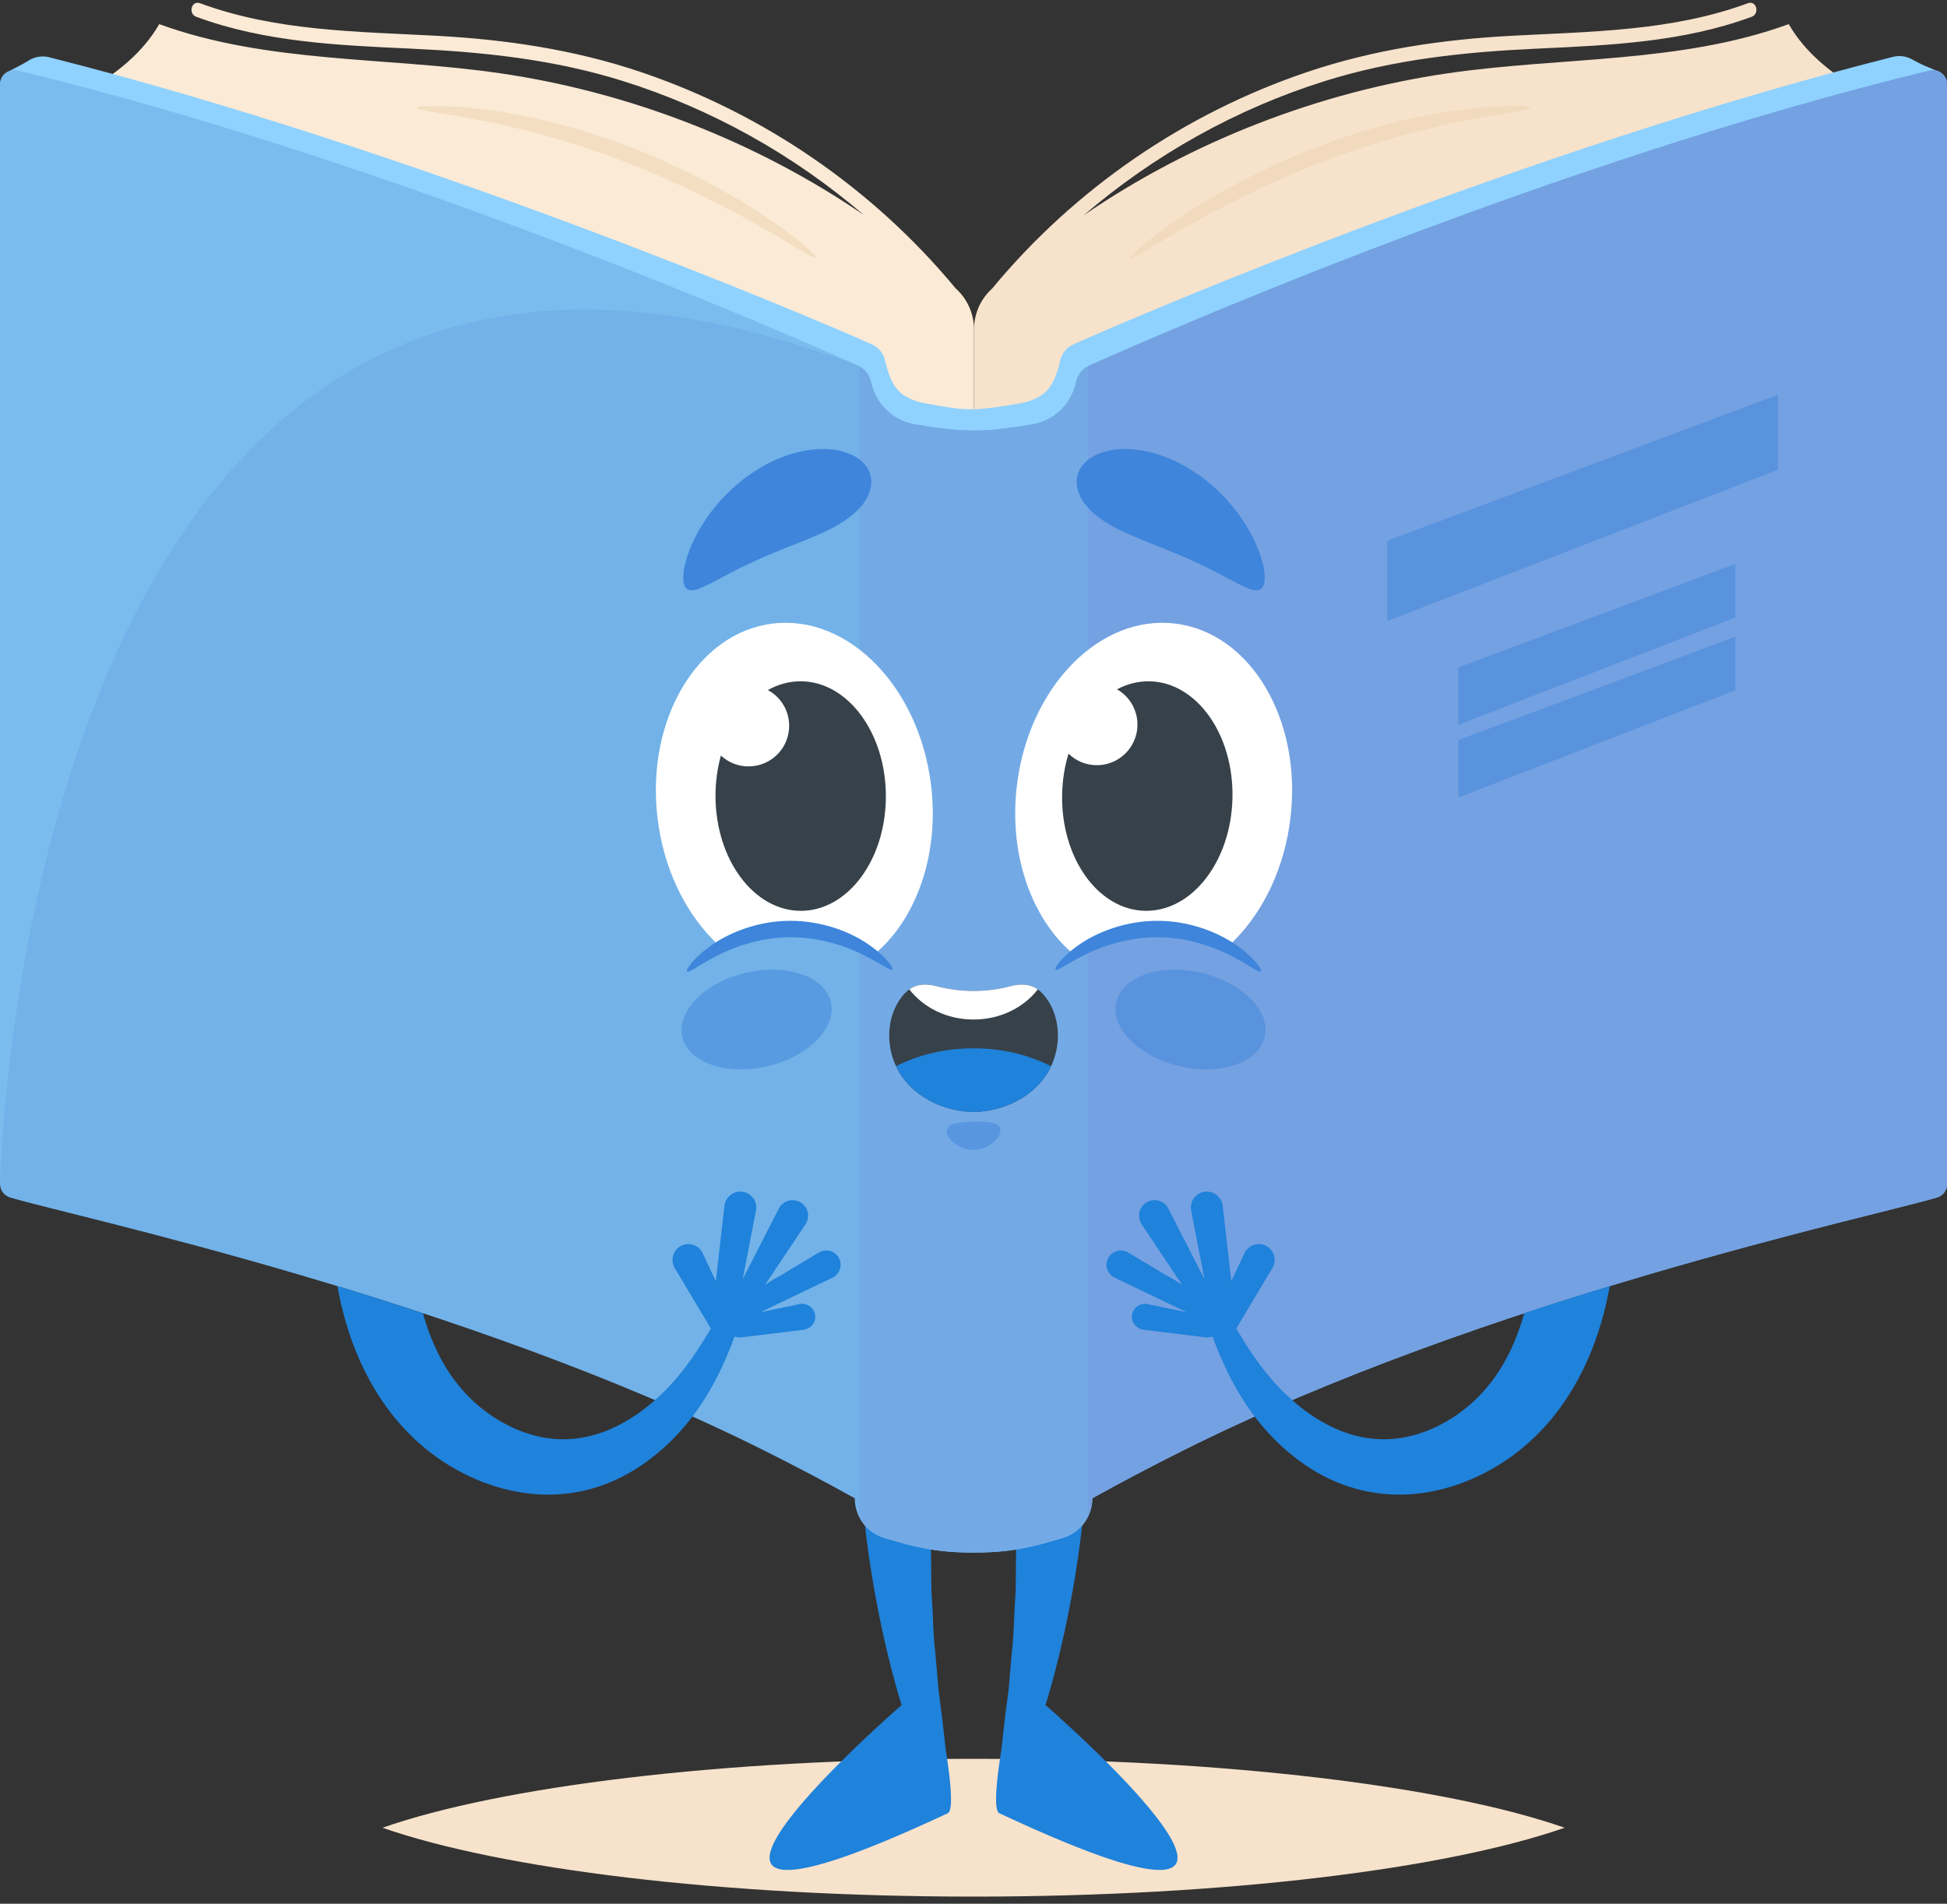 <?xml version="1.0" encoding="UTF-8"?><svg xmlns="http://www.w3.org/2000/svg" xmlns:xlink="http://www.w3.org/1999/xlink" height="618.6" preserveAspectRatio="xMidYMid meet" version="1.0" viewBox="0.0 -0.9 632.6 618.6" width="632.6" zoomAndPan="magnify"><rect x="0.0" y="-0.9" width="632.6" height="618.6" fill="#333333" stroke="none"/><defs><clipPath id="a"><path d="M 124 570 L 509 570 L 509 615.379 L 124 615.379 Z M 124 570"/></clipPath><clipPath id="b"><path d="M 0 21 L 632.629 21 L 632.629 504 L 0 504 Z M 0 21"/></clipPath><clipPath id="c"><path d="M 353 21 L 632.629 21 L 632.629 493 L 353 493 Z M 353 21"/></clipPath></defs><g><g clip-path="url(#a)"><path d="M 508.363 593.004 C 470.035 606.375 398.371 615.379 316.316 615.379 C 234.258 615.379 162.598 606.375 124.27 593.004 C 162.598 579.617 234.258 570.609 316.316 570.609 C 398.371 570.609 470.035 579.617 508.363 593.004" fill="#f7e2cb"/></g><g><path d="M 307.867 588.32 L 307.738 588.34 L 307.578 588.355 L 307.484 588.34 C 307.738 588.34 307.867 588.32 307.867 588.32" fill="#1f82db"/></g><g><path d="M 307.867 588.32 C 307.867 588.32 307.738 588.34 307.484 588.34 L 307.578 588.355 L 307.738 588.34 L 307.867 588.32 C 245.047 617.734 243.559 607.012 256.586 589.953 C 267.953 575.086 290.348 555.406 292.73 553.316 L 292.969 553.25 L 292.938 553.141 C 292.25 550.996 282.996 521.566 280.055 484.738 C 278.965 471.344 278.742 456.973 280.055 442.602 L 287.359 445.574 L 306.254 453.23 L 306.203 453.535 L 305.773 456.812 C 305.742 457.133 305.711 457.484 305.66 457.816 C 305.406 459.961 305.102 462.195 304.781 464.453 C 304.559 466.77 304.336 469.117 304.094 471.551 C 303.984 472.746 303.84 473.965 303.695 475.211 C 303.633 476.457 303.551 477.719 303.473 478.996 C 303.312 481.559 303.121 484.16 302.91 486.801 C 302.816 489.469 302.754 492.203 302.672 494.953 C 302.594 497.699 302.387 500.5 302.496 503.344 C 302.641 509.051 302.414 514.629 302.879 520.051 C 303.199 525.438 303.23 530.711 303.855 535.699 C 304.062 538.207 304.285 540.652 304.496 543.035 C 304.734 545.402 304.781 547.75 305.164 549.957 C 305.773 554.418 306.285 558.621 306.699 562.473 C 306.957 564.395 307.035 566.262 307.34 567.973 C 307.613 569.699 307.836 571.328 308.043 572.879 C 308.477 575.949 308.746 578.637 308.891 580.871 C 309.18 585.316 308.891 587.973 307.867 588.32" fill="#1f82db"/></g><g><path d="M 307.867 588.32 L 307.738 588.34 L 307.578 588.355 L 307.484 588.34 C 307.738 588.34 307.867 588.32 307.867 588.32" fill="#1f82db"/></g><g><path d="M 324.766 588.32 L 324.891 588.34 L 325.051 588.355 L 325.148 588.34 C 324.891 588.34 324.766 588.32 324.766 588.32" fill="#1f82db"/></g><g><path d="M 324.766 588.32 C 324.766 588.32 324.891 588.34 325.148 588.34 L 325.051 588.355 L 324.891 588.34 L 324.766 588.32 C 387.586 617.734 389.074 607.012 376.047 589.953 C 364.68 575.086 342.281 555.406 339.902 553.316 L 339.66 553.25 L 339.695 553.141 C 340.383 550.996 349.637 521.566 352.578 484.738 C 353.664 471.344 353.891 456.973 352.578 442.602 L 345.273 445.574 L 326.379 453.23 L 326.426 453.535 L 326.859 456.812 C 326.891 457.133 326.922 457.484 326.969 457.816 C 327.227 459.961 327.527 462.195 327.848 464.453 C 328.074 466.77 328.297 469.117 328.535 471.551 C 328.648 472.746 328.793 473.965 328.938 475.211 C 329 476.457 329.078 477.719 329.16 478.996 C 329.32 481.559 329.512 484.16 329.719 486.801 C 329.816 489.469 329.879 492.203 329.961 494.953 C 330.039 497.699 330.246 500.5 330.137 503.344 C 329.992 509.051 330.215 514.629 329.75 520.051 C 329.434 525.438 329.398 530.711 328.777 535.699 C 328.566 538.207 328.344 540.652 328.137 543.035 C 327.898 545.402 327.848 547.75 327.465 549.957 C 326.859 554.418 326.348 558.621 325.93 562.473 C 325.676 564.395 325.594 566.262 325.289 567.973 C 325.02 569.699 324.797 571.328 324.59 572.879 C 324.156 575.949 323.883 578.637 323.742 580.871 C 323.453 585.316 323.742 587.973 324.766 588.32" fill="#1f82db"/></g><g><path d="M 324.766 588.32 L 324.891 588.34 L 325.051 588.355 L 325.148 588.34 C 324.891 588.34 324.766 588.32 324.766 588.32" fill="#1f82db"/></g><g><path d="M 581.18 6.938 C 546.059 19.758 507.484 17.516 470.484 22.902 C 428.762 28.957 387.293 44.934 352.109 69.059 C 374.941 49.445 401.66 34.469 430.535 25.418 C 453.004 18.379 475.914 15.984 499.34 14.906 C 522.953 13.812 546.719 12.832 569.125 4.562 C 571.863 3.551 570.68 -0.875 567.906 0.148 C 543.254 9.246 517.07 9.336 491.164 10.723 C 468.516 11.934 446.34 15.211 424.785 22.477 C 384.875 35.934 349.152 60.461 322.328 92.891 L 322.062 93.137 C 318.473 96.504 316.461 101.223 316.461 106.145 L 316.461 153.086 L 604.699 28.582 C 595.281 23.16 586.598 16.355 581.18 6.938" fill="#f7e2cb"/></g><g><path d="M 310.855 93.137 C 310.738 93.027 310.617 92.918 310.496 92.809 C 283.684 60.422 247.988 35.922 208.113 22.477 C 186.555 15.211 164.383 11.934 141.73 10.723 C 115.824 9.336 89.645 9.246 64.988 0.148 C 62.219 -0.875 61.031 3.551 63.773 4.562 C 86.18 12.832 109.941 13.812 133.555 14.906 C 156.98 15.984 179.895 18.379 202.359 25.418 C 231.195 34.457 257.875 49.402 280.684 68.977 C 245.527 44.898 204.105 28.949 162.434 22.902 C 125.434 17.516 86.863 19.758 51.742 6.938 C 46.324 16.355 37.637 23.16 28.219 28.582 L 316.457 153.086 L 316.457 106.145 C 316.457 101.223 314.445 96.504 310.855 93.137" fill="#fbead5"/></g><g><path d="M 367.594 82.98 C 367.527 82.98 367.48 82.965 367.453 82.93 C 367.016 82.406 372.805 76.879 383.477 69.773 C 388.773 66.164 395.355 62.285 402.824 58.266 C 410.363 54.391 418.777 50.316 427.961 46.891 C 430.258 46.039 432.484 45.086 434.762 44.359 C 437.027 43.621 439.266 42.891 441.465 42.176 C 442.562 41.82 443.652 41.473 444.73 41.121 C 445.824 40.828 446.91 40.535 447.984 40.246 C 450.133 39.684 452.238 39.133 454.293 38.594 C 455.32 38.328 456.336 38.07 457.34 37.816 C 458.352 37.613 459.355 37.414 460.344 37.219 C 462.312 36.836 464.23 36.465 466.086 36.102 C 469.777 35.301 473.285 34.953 476.469 34.566 C 478.055 34.387 479.566 34.211 481.012 34.047 C 482.445 33.871 483.801 33.742 485.078 33.727 C 487.629 33.641 489.82 33.59 491.613 33.586 C 491.723 33.586 491.836 33.586 491.945 33.586 C 495.32 33.586 497.176 33.746 497.191 34.086 C 497.215 34.438 495.273 34.945 491.773 35.562 C 490.023 35.871 487.883 36.207 485.402 36.562 C 484.156 36.707 482.84 36.965 481.441 37.262 C 480.039 37.535 478.562 37.824 477.023 38.129 C 473.93 38.738 470.52 39.277 466.938 40.242 C 465.133 40.68 463.27 41.125 461.359 41.586 C 460.398 41.812 459.426 42.047 458.441 42.277 C 457.465 42.562 456.477 42.848 455.48 43.141 C 453.48 43.723 451.434 44.316 449.344 44.926 C 448.297 45.227 447.242 45.535 446.176 45.848 C 445.121 46.203 444.062 46.566 442.988 46.934 C 440.844 47.66 438.66 48.395 436.449 49.145 C 434.227 49.871 432.043 50.816 429.793 51.648 C 420.789 55.008 412.48 58.879 404.953 62.453 C 397.5 66.18 390.84 69.672 385.379 72.84 C 375.008 78.703 368.672 82.98 367.594 82.98" fill="#f1dabd"/></g><g><path d="M 265.039 82.98 C 263.961 82.98 257.621 78.703 247.254 72.84 C 241.789 69.672 235.133 66.18 227.68 62.453 C 220.152 58.879 211.844 55.008 202.84 51.648 C 200.59 50.816 198.406 49.871 196.184 49.145 C 193.969 48.395 191.785 47.66 189.641 46.934 C 188.57 46.566 187.508 46.203 186.457 45.848 C 185.391 45.535 184.332 45.227 183.289 44.926 C 181.199 44.316 179.152 43.723 177.152 43.141 C 176.152 42.848 175.164 42.562 174.191 42.277 C 173.203 42.047 172.234 41.812 171.273 41.586 C 169.359 41.125 167.496 40.68 165.695 40.242 C 162.109 39.277 158.703 38.738 155.609 38.129 C 154.066 37.824 152.594 37.535 151.188 37.262 C 149.793 36.965 148.477 36.707 147.23 36.562 C 144.746 36.207 142.605 35.871 140.859 35.562 C 137.359 34.945 135.418 34.438 135.438 34.086 C 135.457 33.746 137.312 33.586 140.688 33.586 C 140.797 33.586 140.906 33.586 141.02 33.586 C 142.812 33.59 145.004 33.641 147.555 33.727 C 148.832 33.742 150.188 33.871 151.617 34.047 C 153.062 34.211 154.578 34.387 156.16 34.566 C 159.348 34.953 162.855 35.301 166.543 36.102 C 168.402 36.465 170.316 36.836 172.289 37.219 C 173.277 37.414 174.277 37.613 175.293 37.816 C 176.297 38.07 177.309 38.328 178.336 38.594 C 180.395 39.133 182.496 39.684 184.645 40.246 C 185.723 40.535 186.805 40.828 187.902 41.121 C 188.98 41.473 190.07 41.82 191.168 42.176 C 193.367 42.891 195.602 43.621 197.871 44.359 C 200.145 45.086 202.371 46.039 204.672 46.891 C 213.855 50.316 222.27 54.391 229.809 58.266 C 237.277 62.285 243.855 66.164 249.152 69.773 C 259.828 76.879 265.613 82.406 265.18 82.93 C 265.152 82.965 265.105 82.98 265.039 82.98" fill="#f3dec2"/></g><g><path d="M 630.512 38.027 L 630.512 206.051 L 0 206.051 L 0 38.027 C 0 38.027 7.723 38.309 1.969 24.039 L 2.988 22.199 C 4.395 21.48 7.891 19.695 9.219 18.828 C 11.188 17.547 13.629 17.102 15.965 17.699 C 135.008 47.812 260.914 100.992 283.34 111.02 C 283.492 111.098 283.645 111.172 283.797 111.266 C 285.719 112.285 287.078 114.133 287.566 116.27 C 288.926 122.18 290.711 125.613 293.766 127.582 C 295.871 128.953 298.297 129.766 300.77 130.191 C 307.973 131.398 310.141 132.023 315.254 132.098 C 320.367 132.023 324.062 131.398 331.266 130.191 C 333.738 129.766 336.164 128.953 338.273 127.582 C 341.324 125.613 343.109 122.18 344.469 116.27 C 344.957 114.133 346.316 112.285 348.238 111.266 C 348.391 111.172 348.547 111.098 348.695 111.02 C 371.148 100.977 495.84 47.676 615.031 17.574 C 617.094 17.059 619.246 17.332 621.094 18.309 C 622.543 19.07 623.977 19.895 625.488 20.52 L 630.512 22.629 C 624.754 36.898 630.512 38.027 630.512 38.027" fill="#8fd2ff"/></g><g clip-path="url(#b)"><path d="M 632.629 26.527 L 632.629 383.793 C 632.629 385.848 631.301 387.641 629.328 388.223 C 607.559 394.637 482.453 421.191 383.758 470.727 C 373.867 475.688 364.203 480.777 354.91 485.949 C 354.91 488.148 354.375 490.266 353.406 492.141 C 351.773 495.289 348.93 497.762 345.359 498.828 C 335.273 501.867 328.406 503.598 316.316 503.598 C 304.227 503.598 297.359 501.867 287.273 498.828 C 283.703 497.762 280.859 495.289 279.211 492.141 C 278.258 490.266 277.723 488.148 277.723 485.949 C 268.445 480.777 258.766 475.688 248.875 470.727 C 150.176 421.191 25.055 394.637 3.301 388.223 C 1.348 387.641 0.004 385.848 0.004 383.793 L 0.004 26.527 C 0.004 23.539 2.801 21.324 5.695 22.035 C 127.844 51.594 255.695 107.578 278.758 117.906 C 278.918 117.984 279.062 118.051 279.211 118.148 C 281.148 119.164 282.508 121.023 282.992 123.156 C 284.348 129.059 287.66 132.5 290.715 134.473 C 292.816 135.844 295.242 136.652 297.715 137.07 C 313.117 139.645 319.516 139.645 334.918 137.07 C 337.391 136.668 339.801 135.844 341.898 134.484 C 344.973 132.516 348.301 129.07 349.656 123.156 C 350.141 121.008 351.484 119.164 353.406 118.148 C 353.566 118.051 353.715 117.984 353.875 117.906 C 376.953 107.578 504.789 51.594 626.953 22.035 C 629.848 21.324 632.629 23.539 632.629 26.527" fill="#72b2e8"/></g><g><path d="M 353.414 118.148 L 353.414 492.137 C 351.781 495.297 348.926 497.77 345.355 498.836 C 335.266 501.875 328.41 503.598 316.324 503.598 C 304.219 503.598 297.367 501.875 287.277 498.836 C 283.703 497.77 280.852 495.297 279.219 492.137 L 279.219 118.148 C 281.141 119.172 282.5 121.02 282.988 123.152 C 284.348 129.062 287.656 132.496 290.711 134.465 C 292.816 135.84 295.242 136.648 297.719 137.074 C 313.117 139.641 319.512 139.641 334.914 137.074 C 337.387 136.664 339.801 135.84 341.906 134.48 C 344.973 132.512 348.301 129.078 349.66 123.152 C 350.148 121.004 351.488 119.172 353.414 118.148" fill="#73aae5"/></g><g clip-path="url(#c)"><path d="M 632.633 26.52 L 632.633 383.797 C 632.633 385.844 631.305 387.645 629.336 388.223 C 607.566 394.633 482.453 421.191 383.758 470.723 C 373.867 475.684 364.203 480.777 354.91 485.953 C 354.91 488.152 354.375 490.258 353.414 492.137 L 353.414 118.148 C 353.566 118.059 353.719 117.98 353.871 117.902 C 376.949 107.586 504.781 51.598 626.953 22.035 C 629.852 21.332 632.633 23.543 632.633 26.52" fill="#74a1e2"/></g><g><path d="M 450.727 200.902 L 450.727 174.797 L 577.699 127.367 L 577.699 151.746 L 450.727 200.902" fill="#5993de"/></g><g><path d="M 473.797 234.629 L 473.797 215.977 L 563.855 182.344 L 563.855 199.766 L 473.797 234.629" fill="#5993de"/></g><g><path d="M 473.797 258.258 L 473.797 239.586 L 563.855 205.969 L 563.855 223.379 L 473.797 258.258" fill="#5993de"/></g><g><path d="M 0.004 383.793 L 0.004 26.527 C 0.004 23.922 2.133 21.902 4.598 21.902 C 4.957 21.902 5.324 21.945 5.695 22.035 C 127.844 51.594 255.695 107.578 278.758 117.906 C 278.918 117.984 279.062 118.051 279.211 118.148 C 245.625 105.312 216.07 99.688 190.074 99.688 C 5.328 99.688 0.004 383.793 0.004 383.793" fill="#7bbcef"/></g><g><path d="M 270.492 414.258 L 247.09 425.48 L 260.023 422.809 C 262.707 422.41 265.105 424.617 264.867 427.383 C 264.707 429.441 262.93 431.027 260.852 431.219 L 240.473 433.711 L 240.457 433.711 L 238.633 433.488 C 238.41 434.098 238.203 434.688 237.961 435.312 C 235.676 441.227 232.703 447.906 228.164 454.895 C 227.172 456.379 226.117 457.883 224.996 459.387 C 220.844 464.836 215.645 470.223 208.98 474.844 C 204.746 477.781 199.902 480.371 194.449 482.148 C 189 483.953 182.941 484.898 176.785 484.754 C 164.797 484.465 152.68 480.164 142.242 472.859 C 141.969 472.668 141.715 472.477 141.441 472.285 C 140.562 471.645 139.684 470.973 138.836 470.285 C 134.535 466.836 130.539 462.773 127.09 458.328 C 122.945 453.008 119.543 447.109 116.777 440.922 C 113.309 433.023 111.039 424.969 109.633 417.008 C 118.648 419.742 127.934 422.684 137.414 425.816 C 137.973 427.812 138.582 429.766 139.285 431.699 C 141.027 436.414 143.152 440.859 145.758 444.84 C 148.363 448.801 151.336 452.254 154.789 455.309 C 161.68 461.336 169.977 465.316 178.082 466.434 C 186.172 467.57 194.16 465.797 201.18 462.117 C 205.48 459.898 209.363 457.098 212.816 454.047 C 215.055 452.094 217.086 450.016 218.941 447.922 C 223.703 442.535 227.379 436.828 230.418 431.699 C 230.625 431.348 230.801 431.012 231.008 430.66 L 230.848 430.578 L 219.227 411.125 C 217.887 408.855 218.461 405.945 220.586 404.363 C 223.191 402.43 226.914 403.355 228.289 406.297 L 232.574 415.406 L 235.391 390.871 C 235.484 390.105 235.723 389.398 236.109 388.793 C 236.922 387.449 238.297 386.539 239.91 386.332 C 243.414 385.898 246.309 389.016 245.617 392.469 L 241.305 414.77 L 253.035 391.816 C 253.086 391.703 253.148 391.605 253.211 391.512 C 254.508 389.367 257.16 388.508 259.477 389.48 C 262.387 390.695 263.461 394.293 261.715 396.914 L 248.559 416.609 C 250.129 415.504 251.805 414.516 253.484 413.637 L 266.078 406.09 C 267.633 405.16 269.484 405.242 270.906 406.105 C 271.578 406.52 272.172 407.129 272.57 407.879 C 273.832 410.195 272.875 413.105 270.492 414.258" fill="#1f82db"/></g><g><path d="M 523.016 417.008 C 521.605 424.969 519.336 433.023 515.867 440.922 C 513.102 447.109 509.695 453.008 505.559 458.328 C 502.105 462.773 498.109 466.836 493.809 470.285 C 492.961 470.973 492.082 471.645 491.203 472.285 C 490.93 472.477 490.676 472.668 490.402 472.859 C 479.965 480.164 467.848 484.465 455.859 484.754 C 449.703 484.898 443.645 483.953 438.195 482.148 C 432.742 480.371 427.898 477.781 423.664 474.844 C 416.996 470.223 411.805 464.836 407.648 459.387 C 406.527 457.883 405.473 456.379 404.48 454.895 C 399.941 447.906 396.969 441.227 394.684 435.312 C 394.441 434.688 394.234 434.098 394.012 433.488 L 392.188 433.711 L 392.172 433.711 L 371.793 431.219 C 369.715 431.027 367.938 429.441 367.777 427.383 C 367.539 424.617 369.938 422.41 372.621 422.809 L 385.555 425.48 L 362.152 414.258 C 359.77 413.105 358.812 410.195 360.074 407.879 C 360.473 407.129 361.066 406.52 361.738 406.105 C 363.16 405.242 365.016 405.16 366.562 406.09 L 379.16 413.637 C 380.84 414.516 382.516 415.504 384.086 416.609 L 370.93 396.914 C 369.188 394.293 370.258 390.695 373.168 389.48 C 375.484 388.508 378.137 389.367 379.434 391.512 C 379.496 391.605 379.559 391.703 379.609 391.816 L 391.344 414.77 L 387.027 392.469 C 386.34 389.016 389.23 385.898 392.73 386.332 C 394.348 386.539 395.723 387.449 396.535 388.793 C 396.922 389.398 397.16 390.105 397.258 390.871 L 400.07 415.406 L 404.355 406.297 C 405.727 403.355 409.453 402.43 412.059 404.363 C 414.184 405.945 414.762 408.855 413.418 411.125 L 401.797 430.578 L 401.637 430.66 C 401.844 431.012 402.02 431.348 402.227 431.699 C 405.266 436.828 408.941 442.535 413.703 447.922 C 415.559 450.016 417.59 452.094 419.828 454.047 C 423.281 457.098 427.164 459.898 431.465 462.117 C 438.48 465.797 446.477 467.57 454.562 466.434 C 462.668 465.316 470.965 461.336 477.855 455.309 C 481.309 452.254 484.281 448.801 486.887 444.84 C 489.492 440.859 491.617 436.414 493.359 431.699 C 494.062 429.766 494.672 427.812 495.23 425.816 C 504.711 422.684 513.996 419.742 523.016 417.008" fill="#1f82db"/></g><g><path d="M 419.277 264.996 C 417.355 280.945 410.684 294.777 401.426 304.289 C 400.449 305.316 399.43 306.273 398.371 307.191 C 392.809 304.559 385.164 302.141 376.609 302.059 C 366.973 301.98 358.445 304.863 352.738 307.734 C 351.457 308.371 350.316 308.988 349.285 309.539 C 348.492 308.898 347.723 308.227 346.953 307.523 C 334.645 295.945 327.793 275.961 330.402 254.297 C 334.254 222.301 357.277 198.766 381.812 201.719 C 406.363 204.676 423.129 233 419.277 264.996" fill="#fff"/></g><g><path d="M 345.098 257.203 C 344.676 277.805 356.719 294.742 372.012 295.059 C 387.289 295.371 400.02 278.941 400.441 258.34 C 400.863 237.738 388.82 220.801 373.543 220.484 C 369.805 220.406 366.219 221.344 362.922 223.082 C 366.98 225.387 369.676 229.809 369.57 234.809 C 369.422 242.098 363.402 247.891 356.098 247.738 C 352.613 247.668 349.492 246.262 347.176 243.992 C 345.926 248.074 345.191 252.535 345.098 257.203" fill="#374149"/></g><g><path d="M 409.68 314.77 C 409.109 315.359 405.898 312.719 400.188 309.762 C 399.551 309.426 398.883 309.09 398.18 308.777 C 392.621 306.145 384.973 303.727 376.418 303.648 C 366.781 303.566 358.258 306.449 352.551 309.32 C 351.266 309.957 350.129 310.574 349.094 311.129 C 345.469 313.156 343.391 314.629 342.965 314.156 C 342.621 313.828 343.816 311.766 346.762 309.109 C 347.809 308.156 349.094 307.117 350.621 306.062 C 356.266 302.105 365.625 298.211 376.465 298.309 C 386.742 298.398 395.574 302.059 401.234 305.879 C 401.562 306.094 401.871 306.324 402.168 306.535 C 407.828 310.617 410.168 314.328 409.68 314.77" fill="#3e85db"/></g><g><path d="M 410.309 182.359 C 409.938 180.902 409.488 179.219 408.75 177.504 C 408.051 175.754 407.203 173.852 406.098 171.934 C 405.059 169.945 403.719 167.996 402.258 165.934 C 401.523 164.906 400.684 163.941 399.844 162.918 C 399.41 162.414 398.977 161.902 398.539 161.391 C 398.066 160.906 397.594 160.422 397.113 159.93 C 395.211 157.93 393.023 156.098 390.711 154.281 C 388.328 152.586 385.93 150.988 383.445 149.75 C 382.828 149.438 382.215 149.125 381.605 148.816 C 380.98 148.555 380.359 148.289 379.742 148.031 C 378.496 147.543 377.289 147.043 376.062 146.684 C 373.605 145.977 371.246 145.398 368.953 145.203 C 366.691 144.918 364.531 144.953 362.559 145.172 C 360.598 145.332 358.789 145.852 357.23 146.438 C 355.672 147.008 354.332 147.809 353.246 148.734 C 351.074 150.562 349.941 152.82 349.832 155.273 C 349.723 157.734 350.605 160.148 352.07 162.262 C 352.805 163.305 353.688 164.301 354.691 165.293 C 355.691 166.273 356.824 167.086 358.047 167.996 C 359.273 168.848 360.609 169.613 362.027 170.422 C 363.469 171.137 364.969 171.953 366.598 172.625 C 367.406 172.965 368.219 173.383 369.074 173.719 C 369.508 173.887 369.941 174.055 370.379 174.227 C 370.812 174.41 371.25 174.602 371.688 174.793 C 373.496 175.477 375.324 176.277 377.297 176.992 C 379.199 177.824 381.156 178.539 383.004 179.367 C 383.477 179.559 383.949 179.75 384.414 179.938 C 384.871 180.148 385.324 180.355 385.77 180.562 C 386.664 180.98 387.602 181.34 388.465 181.762 C 390.184 182.609 391.934 183.363 393.492 184.203 C 395.121 184.984 396.598 185.793 398.004 186.535 C 399.457 187.246 400.688 187.992 401.898 188.594 C 403.121 189.184 404.184 189.719 405.129 190.129 C 407.047 190.93 408.57 191.176 409.578 190.559 C 410.586 189.941 410.996 188.5 410.906 186.254 C 410.871 185.121 410.691 183.805 410.309 182.359" fill="#3e85db"/></g><g><path d="M 279.676 148.734 C 278.59 147.809 277.25 147.008 275.691 146.438 C 274.133 145.852 272.324 145.332 270.363 145.172 C 268.391 144.953 266.23 144.918 263.969 145.203 C 261.676 145.398 259.316 145.977 256.859 146.684 C 255.633 147.043 254.422 147.543 253.18 148.031 C 252.562 148.289 251.941 148.555 251.312 148.816 C 250.707 149.125 250.094 149.438 249.477 149.75 C 246.992 150.988 244.594 152.586 242.211 154.281 C 239.898 156.098 237.711 157.93 235.809 159.93 C 235.328 160.422 234.855 160.906 234.383 161.391 C 233.945 161.902 233.512 162.414 233.078 162.918 C 232.234 163.941 231.395 164.906 230.66 165.934 C 229.203 167.996 227.863 169.945 226.824 171.934 C 225.719 173.852 224.867 175.754 224.172 177.504 C 223.434 179.219 222.984 180.902 222.613 182.359 C 222.227 183.805 222.047 185.121 222.016 186.254 C 221.926 188.5 222.336 189.941 223.344 190.559 C 224.352 191.176 225.875 190.93 227.789 190.129 C 228.738 189.719 229.801 189.184 231.023 188.594 C 232.23 187.992 233.465 187.246 234.914 186.535 C 236.32 185.793 237.801 184.984 239.43 184.203 C 240.988 183.363 242.738 182.609 244.457 181.762 C 245.32 181.34 246.254 180.98 247.148 180.562 C 247.598 180.355 248.051 180.148 248.504 179.938 C 248.973 179.75 249.441 179.559 249.918 179.367 C 251.766 178.539 253.723 177.824 255.625 176.992 C 257.598 176.277 259.426 175.477 261.23 174.793 C 261.672 174.602 262.109 174.41 262.543 174.227 C 262.98 174.055 263.414 173.887 263.848 173.719 C 264.703 173.383 265.512 172.965 266.324 172.625 C 267.953 171.953 269.453 171.137 270.891 170.422 C 272.312 169.613 273.648 168.848 274.875 167.996 C 276.098 167.086 277.23 166.273 278.23 165.293 C 279.23 164.301 280.117 163.305 280.852 162.262 C 282.316 160.148 283.199 157.734 283.09 155.273 C 282.977 152.82 281.848 150.562 279.676 148.734" fill="#3e85db"/></g><g><path d="M 213.645 264.996 C 215.562 280.945 222.238 294.777 231.496 304.289 C 232.473 305.316 233.488 306.273 234.551 307.191 C 240.109 304.559 247.758 302.141 256.312 302.059 C 265.949 301.98 274.473 304.863 280.184 307.734 C 281.465 308.371 282.602 308.988 283.637 309.539 C 284.426 308.898 285.199 308.227 285.969 307.523 C 298.277 295.945 305.129 275.961 302.52 254.297 C 298.668 222.301 275.645 198.766 251.109 201.719 C 226.555 204.676 209.793 233 213.645 264.996" fill="#fff"/></g><g><path d="M 232.473 257.859 C 232.539 278.465 244.98 295.113 260.277 295.066 C 275.559 295.016 287.895 278.289 287.828 257.684 C 287.766 237.078 275.324 220.43 260.039 220.477 C 256.301 220.488 252.738 221.508 249.484 223.324 C 253.598 225.531 256.395 229.891 256.41 234.891 C 256.434 242.18 250.555 248.113 243.246 248.137 C 239.766 248.148 236.609 246.816 234.238 244.602 C 233.082 248.715 232.457 253.191 232.473 257.859" fill="#374149"/></g><g><path d="M 223.242 314.77 C 223.812 315.359 227.02 312.719 232.734 309.762 C 233.371 309.426 234.039 309.09 234.742 308.777 C 240.301 306.145 247.949 303.727 256.504 303.648 C 266.141 303.566 274.664 306.449 280.371 309.32 C 281.656 309.957 282.793 310.574 283.824 311.129 C 287.449 313.156 289.527 314.629 289.953 314.156 C 290.301 313.828 289.102 311.766 286.16 309.109 C 285.109 308.156 283.828 307.117 282.301 306.062 C 276.652 302.105 267.297 298.211 256.457 298.309 C 246.18 298.398 237.348 302.059 231.688 305.879 C 231.359 306.094 231.051 306.324 230.754 306.535 C 225.094 310.617 222.754 314.328 223.242 314.77" fill="#3e85db"/></g><g><path d="M 342.074 344.242 C 341.898 344.703 341.707 345.152 341.5 345.586 C 340.957 346.754 340.332 347.855 339.598 348.895 C 334.418 356.23 325.355 360.258 316.324 360.434 C 307.289 360.258 298.227 356.23 293.047 348.895 C 292.312 347.855 291.672 346.734 291.145 345.566 C 290.922 345.137 290.73 344.691 290.555 344.242 C 287.66 336.891 288.523 328 293.75 322.102 C 293.848 321.988 293.961 321.879 294.07 321.781 C 294.52 321.316 294.98 320.918 295.461 320.586 C 298.098 318.715 301.184 318.73 304.414 319.574 C 312.199 321.605 320.445 321.605 328.23 319.574 C 331.461 318.73 334.547 318.715 337.184 320.586 C 337.664 320.918 338.125 321.316 338.574 321.781 C 338.688 321.879 338.797 321.988 338.895 322.102 C 344.121 328 344.984 336.891 342.074 344.242" fill="#374149"/></g><g><path d="M 337.184 320.586 C 332.629 326.516 324.973 330.383 316.324 330.383 C 307.676 330.383 300.016 326.516 295.461 320.586 C 298.098 318.715 301.184 318.73 304.414 319.574 C 312.199 321.605 320.445 321.605 328.23 319.574 C 331.461 318.73 334.547 318.715 337.184 320.586" fill="#fff"/></g><g><path d="M 341.5 345.586 C 340.957 346.754 340.332 347.855 339.598 348.895 C 334.418 356.23 325.355 360.258 316.324 360.434 C 307.289 360.258 298.227 356.23 293.047 348.895 C 292.312 347.855 291.672 346.734 291.145 345.566 C 298.258 341.875 306.938 339.734 316.324 339.734 C 325.691 339.734 334.387 341.891 341.5 345.586" fill="#1f82db"/></g><g><path d="M 316.246 372.773 C 311.512 372.773 307.625 369.211 307.566 366.719 C 307.512 364.184 311.422 363.711 316.258 363.598 C 316.785 363.586 317.305 363.578 317.809 363.578 C 321.906 363.578 325.023 364.062 325.078 366.316 C 325.137 368.848 321.301 372.66 316.465 372.77 C 316.395 372.77 316.32 372.773 316.246 372.773" fill="#5897e0"/></g><g><path d="M 391.934 346.59 C 389.152 346.59 386.215 346.254 383.23 345.551 C 369.914 342.406 360.723 333.066 362.699 324.688 C 364.234 318.188 372.047 314.176 381.695 314.176 C 384.477 314.176 387.414 314.512 390.395 315.215 C 403.715 318.359 412.906 327.699 410.93 336.078 C 409.395 342.578 401.582 346.59 391.934 346.59" fill="#5993de"/></g><g><path d="M 240.711 346.59 C 231.066 346.59 223.254 342.578 221.719 336.078 C 219.738 327.699 228.93 318.359 242.25 315.215 C 245.23 314.512 248.164 314.176 250.949 314.176 C 260.598 314.176 268.41 318.188 269.945 324.688 C 271.922 333.066 262.73 342.406 249.414 345.551 C 246.43 346.254 243.496 346.59 240.711 346.59" fill="#589be1"/></g></g></svg>